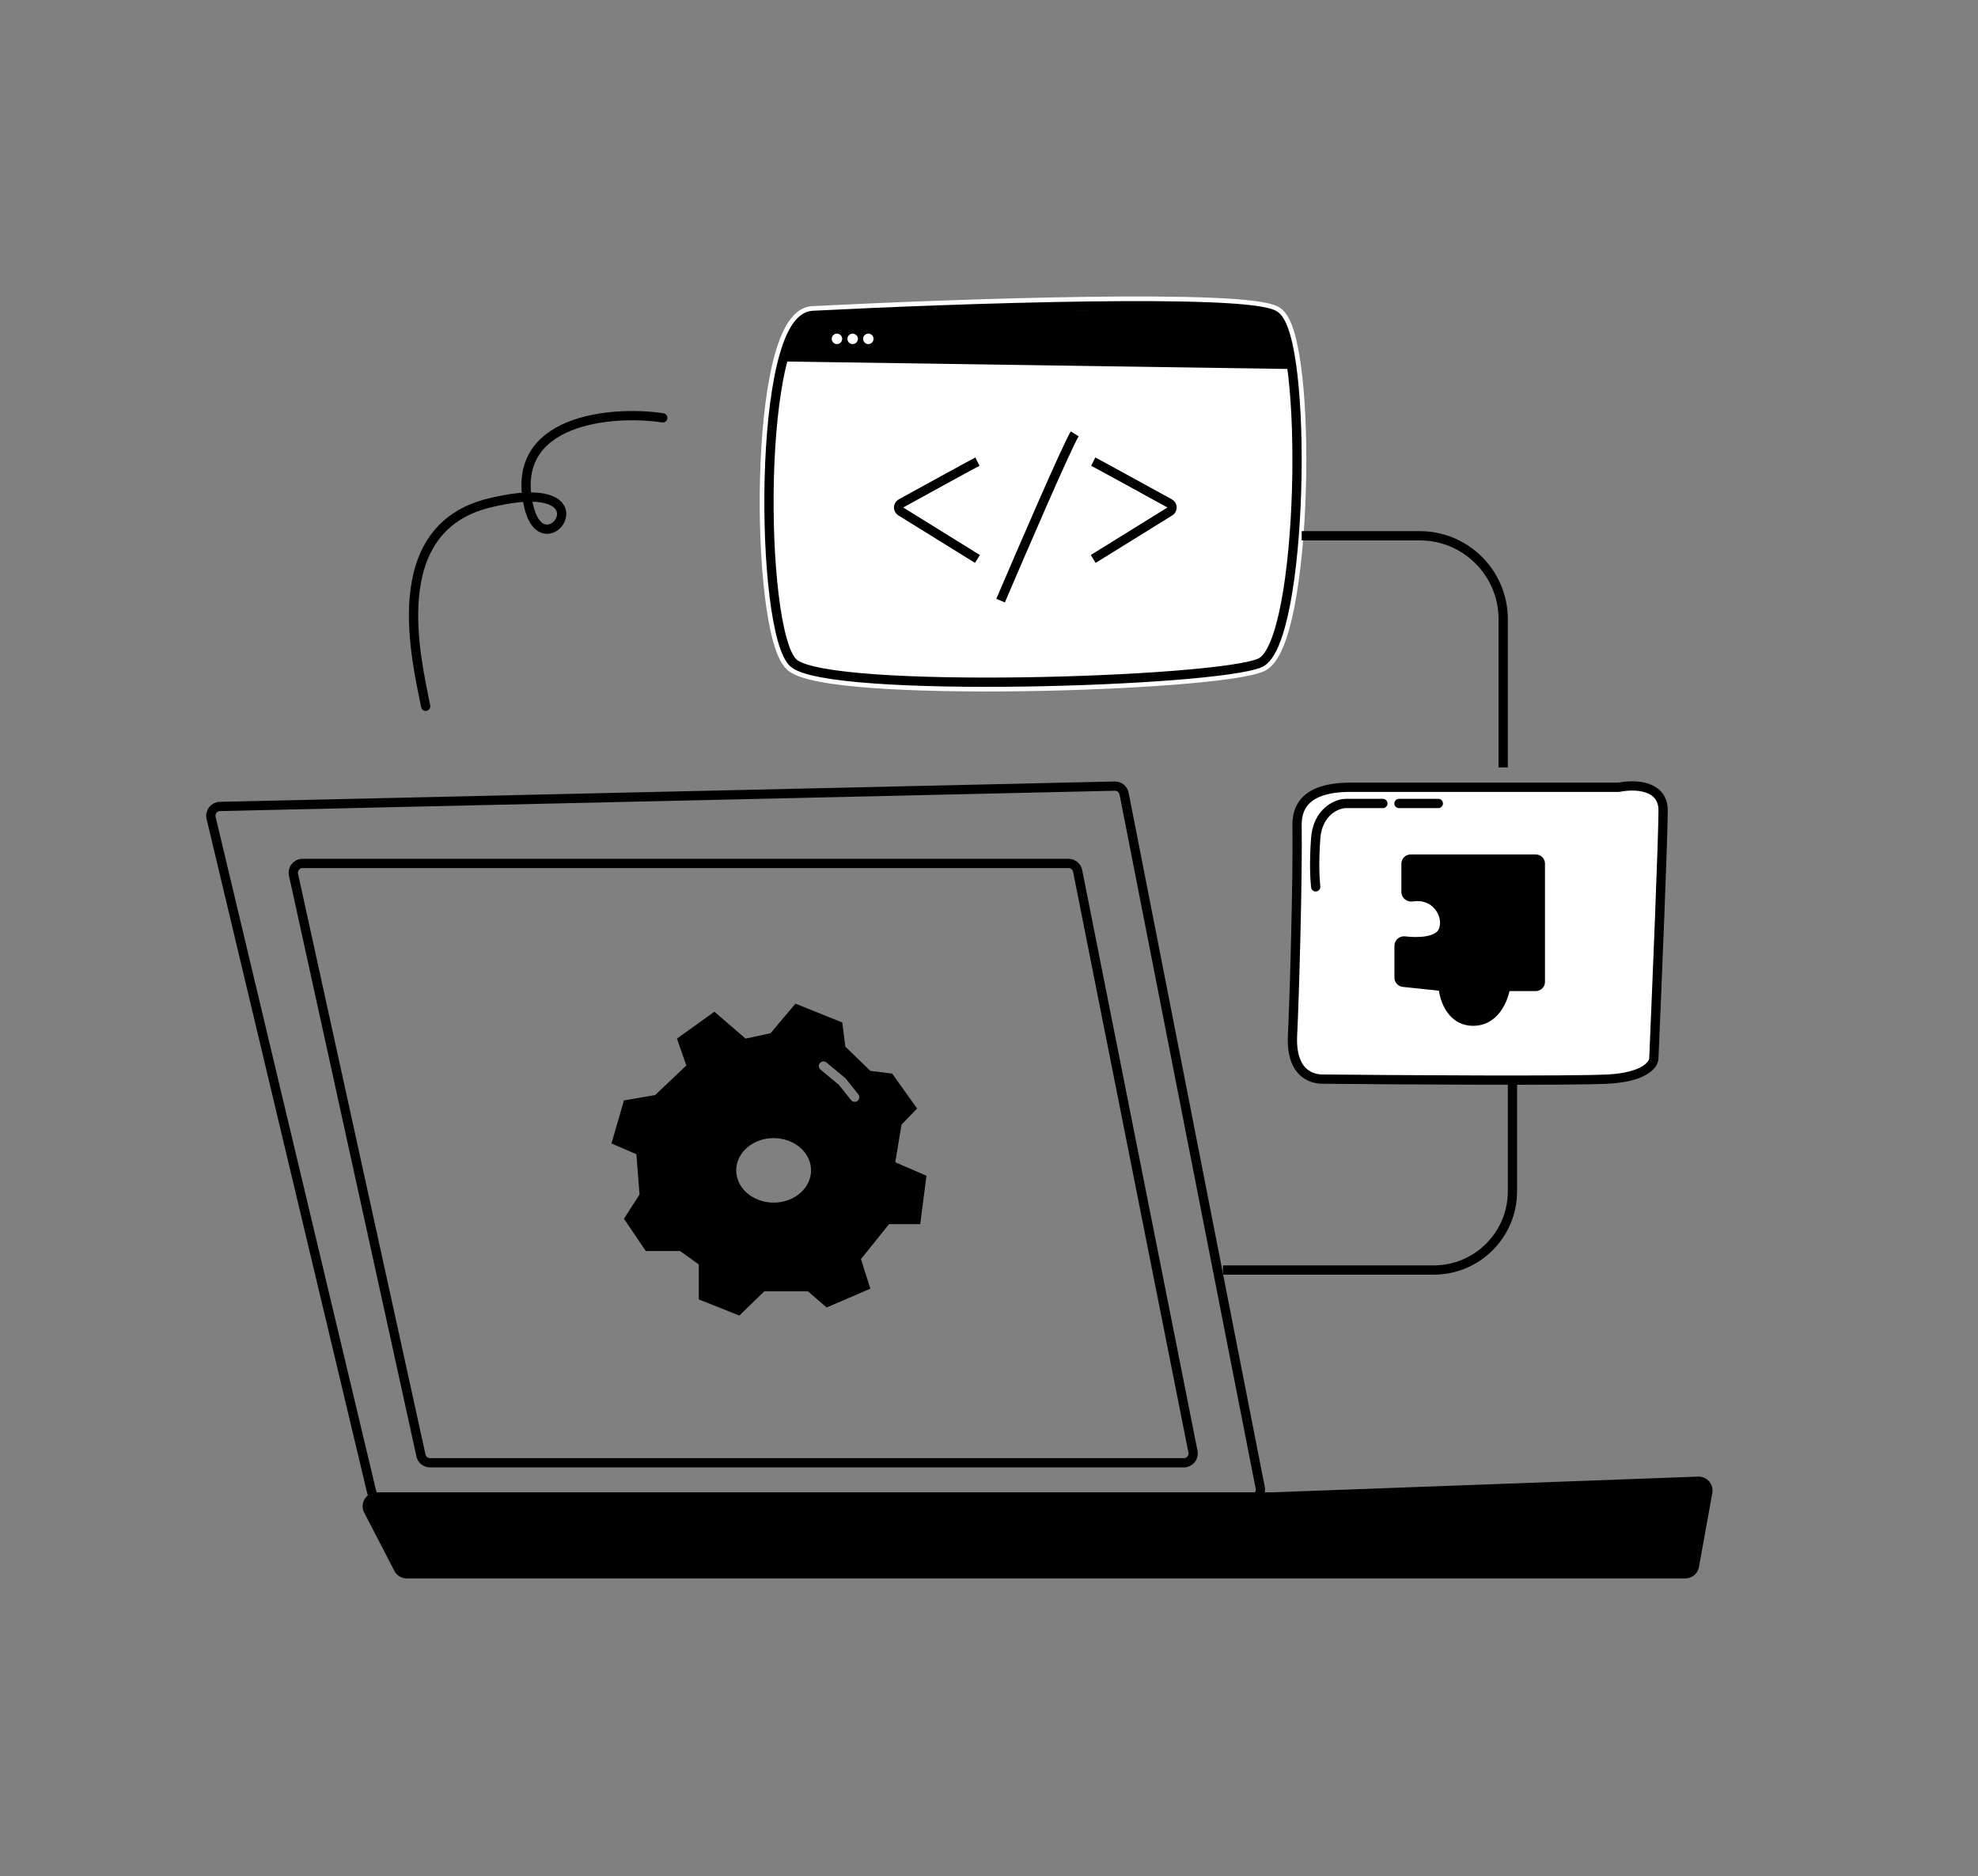 <?xml version="1.0" encoding="UTF-8"?> <svg xmlns="http://www.w3.org/2000/svg" width="427" height="405" viewBox="0 0 427 405" fill="none"><rect x="0" y="0" width="427" height="405" fill="#808080" stroke="none"/><path d="M65.311 186.387H230.672C231.626 186.387 232.448 187.061 232.634 187.997L257.533 313.376C257.779 314.612 256.833 315.765 255.572 315.765H92.832C91.893 315.765 91.08 315.111 90.878 314.194L63.358 188.816C63.084 187.568 64.034 186.387 65.311 186.387Z" stroke="black" stroke-width="2" stroke-linecap="round"></path><path d="M242.661 171.309L272.056 321.187C272.298 322.423 271.352 323.572 270.093 323.572H82.169C81.243 323.572 80.438 322.936 80.223 322.035L45.569 176.55C45.274 175.312 46.196 174.116 47.469 174.087L240.653 169.695C241.626 169.672 242.473 170.354 242.661 171.309Z" stroke="black" stroke-width="2" stroke-linecap="round"></path><path d="M366.619 319.748L274.629 323.148H81.288C79.789 323.148 78.823 324.736 79.512 326.067L86.029 338.652C86.373 339.316 87.058 339.732 87.805 339.732H363.813C364.781 339.732 365.61 339.039 365.782 338.087L368.661 322.101C368.887 320.845 367.895 319.701 366.619 319.748Z" fill="black" stroke="black" stroke-width="2" stroke-linecap="round"></path><path fill-rule="evenodd" clip-rule="evenodd" d="M174.416 278.759H164.99L159.604 283.983L150.851 280.501V272.955L146.812 270.053H139.406L134.693 263.088L138.059 257.865L137.386 249.159L132 246.837L134.693 237.551L141.426 236.39L148.158 230.006L146.139 224.201L154.218 218.397L160.95 224.201L166.337 223.041L171.723 216.656L181.822 220.719L182.495 225.943L187.881 231.166L192.594 231.747L197.98 239.292L194.614 242.774L193.267 250.9L200 253.802L198.653 264.249H191.921L185.861 271.795L187.881 278.179L178.455 282.242L174.416 278.759ZM175.086 252.642C175.086 256.489 171.469 259.607 167.007 259.607C162.545 259.607 158.928 256.489 158.928 252.642C158.928 248.796 162.545 245.678 167.007 245.678C171.469 245.678 175.086 248.796 175.086 252.642ZM178.412 229.35C177.987 228.997 177.357 229.054 177.003 229.478C176.65 229.903 176.707 230.533 177.131 230.887L181.093 234.188L183.723 237.476C184.068 237.907 184.698 237.977 185.129 237.632C185.56 237.287 185.63 236.658 185.285 236.227L182.592 232.86L182.529 232.781L182.451 232.717L178.412 229.35Z" fill="black"></path><path d="M275.718 67.243C275.204 66.914 274.479 66.67 273.661 66.473C272.82 66.27 271.787 66.096 270.593 65.944C268.206 65.641 265.108 65.422 261.487 65.272C254.24 64.971 244.823 64.941 234.642 65.079C214.278 65.355 190.803 66.299 175.399 67.086C173.377 67.183 171.821 68.673 170.638 70.685C169.437 72.728 168.468 75.554 167.692 78.856C166.136 85.476 165.297 94.269 165.066 103.214C164.835 112.167 165.214 121.325 166.115 128.688C166.565 132.367 167.149 135.623 167.861 138.191C168.217 139.475 168.611 140.607 169.046 141.543C169.475 142.466 169.974 143.262 170.569 143.813C171.182 144.382 172.099 144.827 173.16 145.195C174.244 145.571 175.58 145.901 177.115 146.192C180.188 146.775 184.152 147.219 188.696 147.544C197.79 148.194 209.303 148.374 220.866 148.21C232.43 148.046 244.065 147.537 253.407 146.806C258.077 146.441 262.184 146.019 265.428 145.555C268.627 145.097 271.108 144.583 272.434 143.994C273.24 143.636 273.924 142.986 274.508 142.19C275.095 141.389 275.624 140.383 276.101 139.23C277.057 136.923 277.86 133.904 278.522 130.444C279.847 123.515 280.638 114.657 280.901 105.809C281.165 96.959 280.902 88.076 280.108 81.091C279.711 77.603 279.178 74.556 278.5 72.212C278.161 71.041 277.778 70.017 277.341 69.191C276.912 68.381 276.386 67.673 275.718 67.243Z" fill="white" stroke="white" stroke-width="2"></path><path d="M275.178 68.085C269.299 64.309 206.242 66.512 175.448 68.085C163.376 68.656 163.901 136.263 171.249 143.08C178.598 149.898 262.58 147.276 272.028 143.08C281.476 138.885 282.526 72.805 275.178 68.085Z" fill="white" stroke="black" stroke-width="2"></path><path d="M278.5 79.656L169.383 78.034L172.205 69.761L176.155 68.471C262.111 65.45 273.25 67.656 274.5 67.656C275.75 67.656 277.979 75.965 278.5 79.656Z" fill="black"></path><circle cx="180.676" cy="73.148" r="1.129" fill="white"></circle><circle cx="184.066" cy="73.148" r="1.129" fill="white"></circle><circle cx="187.449" cy="73.148" r="1.129" fill="white"></circle><path d="M232 93.656C230.33 96.373 220.638 118.788 216 129.656" stroke="black" stroke-width="2"></path><path d="M211 99.656C210.022 100.138 200.373 105.439 194.494 108.677C193.824 109.046 193.803 109.998 194.453 110.401L211 120.656" stroke="black" stroke-width="2"></path><path d="M236 99.656C236.978 100.138 246.627 105.439 252.506 108.677C253.176 109.046 253.197 109.998 252.547 110.401L236 120.656" stroke="black" stroke-width="2"></path><path d="M349.421 169.944H330.025H291.527C280.727 169.944 280.001 175.322 280 178.156C280.167 189.656 279.426 215.445 279.026 223.445C278.626 231.445 282.858 232.945 285.525 232.945C302.692 233.112 339.025 233.345 347.025 232.945C355.025 232.545 357.025 229.779 357.025 228.445C357.692 212.945 359.025 180.544 359.025 174.944C359.025 169.402 352.823 169.279 349.625 169.923C349.557 169.937 349.49 169.944 349.421 169.944Z" fill="white" stroke="black" stroke-width="2"></path><path d="M332.523 211.945V186.445C332.523 185.893 332.076 185.445 331.523 185.445H304.523C303.971 185.445 303.523 185.893 303.523 186.445V192.558C303.523 193.24 304.198 193.719 304.871 193.611C310.036 192.785 312.907 197.716 311.523 200.945C310.481 203.377 306.096 203.471 303.214 203.126C302.592 203.051 302.023 203.524 302.023 204.15V211.045C302.023 211.557 302.41 211.986 302.919 212.04L310.686 212.857C311.17 212.908 311.543 213.3 311.619 213.78C312.037 216.413 313.713 220.445 318.023 220.445C322.32 220.445 324.267 216.438 324.867 213.805C324.978 213.316 325.398 212.945 325.899 212.945H331.523C332.076 212.945 332.523 212.498 332.523 211.945Z" fill="black" stroke="black" stroke-width="2"></path><path d="M298.526 173.445H290.526C288.5 173.446 284.426 175.345 284.026 180.945C283.626 186.545 283.859 189.778 284.026 191.444" stroke="black" stroke-width="2" stroke-linecap="round"></path><path d="M310.5 173.445H302" stroke="black" stroke-width="2" stroke-linecap="round"></path><path d="M264 274.156H309.5C318.889 274.156 326.5 266.545 326.5 257.156V233.156" stroke="black" stroke-width="2"></path><path d="M324.5 165.656V133.656C324.5 123.715 316.441 115.656 306.5 115.656H281" stroke="black" stroke-width="2"></path><path d="M143.074 90.199C132.221 88.536 109.501 90.422 114.199 109.527C117.566 123.223 132.229 102.039 105.562 108.596C82.753 114.204 89.95 142.496 91.892 152.464" stroke="black" stroke-width="2" stroke-linecap="round"></path></svg> 